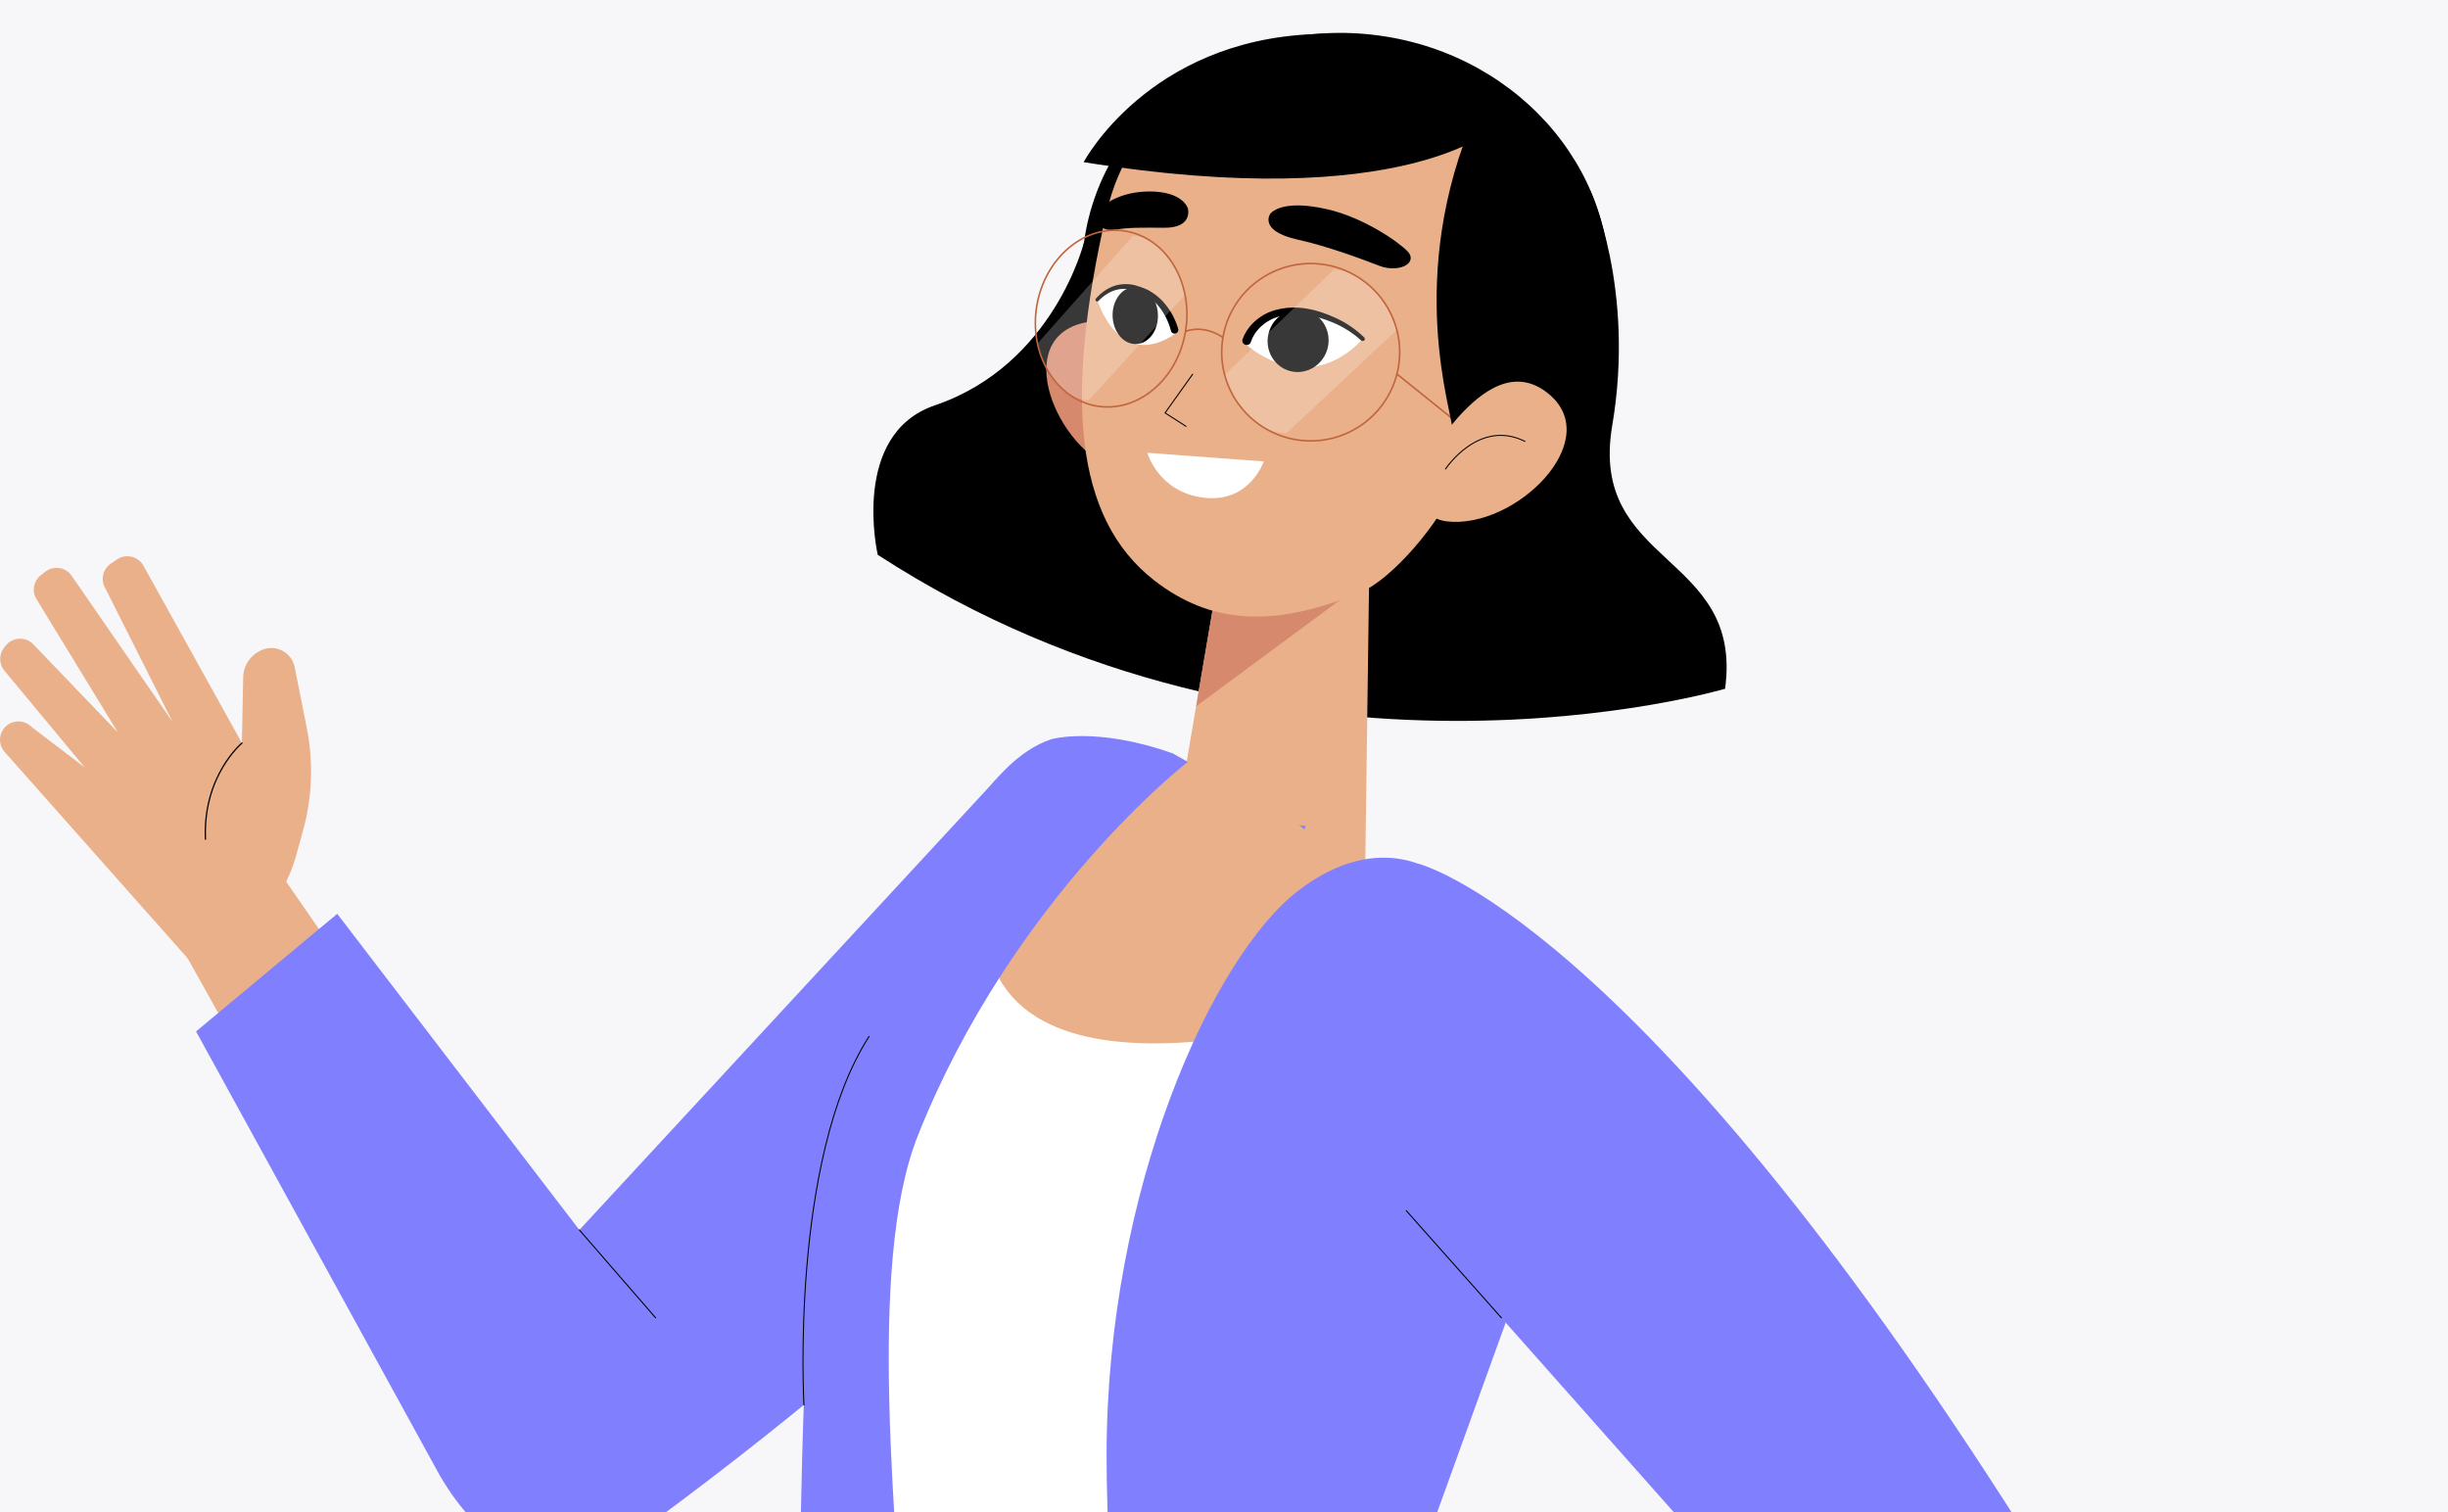 <?xml version="1.0" encoding="UTF-8"?> <svg xmlns="http://www.w3.org/2000/svg" width="1088" height="672" viewBox="0 0 1088 672" fill="none"><rect x="0" y="0" width="1088" height="672" fill="#333333" stroke="none"/> <g clip-path="url(#clip0_84_1137)"> <rect width="272" height="168" transform="scale(4)" fill="#F7F7FA"></rect> <path d="M706.741 84.608C706.741 84.608 726.889 128.125 716.547 189.156C705.937 251.629 774.955 245.595 766.703 306.092C766.703 306.092 570.955 364.026 390.105 246.556C390.105 246.556 377.727 193.001 415.504 180.132C468.393 162.191 481.789 107.621 481.789 107.621L706.741 84.608Z" fill="black"></path> <path d="M714.466 139.182C722.586 79.746 677.083 24.498 612.832 15.782C548.581 7.066 489.912 48.183 481.792 107.618C473.672 167.054 519.175 222.302 583.426 231.018C647.677 239.734 706.346 198.618 714.466 139.182Z" fill="black"></path> <path d="M609.108 212.437L606.696 390.67L520.478 379.244L547.109 222.795L609.108 212.437Z" fill="#E9B089"></path> <path d="M531.624 313.888L598.606 264.39L545.395 233.848L531.624 313.888Z" fill="#D7896D"></path> <path d="M516.245 200.53C516.62 189.477 515.066 178.424 511.208 167.745C505.903 153.114 496.74 138.591 479.325 144.091C449.639 153.488 471.073 202.505 499.205 210.034C507.564 212.223 516.031 207.471 516.245 200.53Z" fill="#D7896D"></path> <path d="M627.81 42.586C608.841 34.576 588.103 30.518 567.58 32.013C539.715 34.042 502.742 46.27 491.649 95.02C473.163 176.234 477.289 230.11 512.923 257.876C537.894 277.312 565.758 279.288 604.607 263.269C619.075 257.289 640.563 231.392 646.35 216.174L663.015 173.725C663.015 173.671 718.422 80.977 627.81 42.586Z" fill="#E9B089"></path> <path d="M530.071 166.302L517.8 183.496L527.124 189.476" stroke="black" stroke-width="0.45" stroke-miterlimit="10" stroke-linecap="round" stroke-linejoin="round"></path> <path d="M527.981 92.777C527.981 92.777 530.285 101.321 517.371 101.214C507.565 101.16 501.349 101 495.722 102.122C492.507 102.762 489.078 101.427 487.524 98.971C486.291 96.996 486.559 94.7 488.274 93.098C491.757 89.894 498.884 85.142 510.833 85.088C526.159 85.088 527.981 92.777 527.981 92.777Z" fill="black"></path> <path d="M564.526 95.073C564.526 95.073 559.221 102.602 576.797 106.5C590.193 109.437 605.84 115.364 613.235 118.194C617.415 119.796 622.505 119.529 625.185 117.66C627.382 116.111 627.596 113.815 625.667 111.786C621.755 107.621 606.108 96.675 589.872 92.991C569.027 88.186 564.526 95.073 564.526 95.073Z" fill="black"></path> <path d="M552.952 152.527C552.952 152.527 565.813 121.13 605.573 150.605C605.573 150.605 583.978 177.89 552.952 152.527Z" fill="white"></path> <path d="M563.83 148.041C561.901 155.463 566.188 163.046 573.422 164.914C580.656 166.783 588.104 162.245 590.033 154.823C591.962 147.401 587.676 139.819 580.442 137.95C573.208 136.081 565.759 140.62 563.83 148.041Z" fill="black"></path> <path d="M604.93 151.298C601.339 147.988 597.16 145.372 592.659 143.449C588.211 141.581 583.335 140.085 578.619 139.712C573.797 139.391 568.92 140.032 564.794 142.061C560.722 144.09 557.292 147.828 556.006 151.779L555.953 151.993C555.631 153.007 554.506 153.594 553.488 153.221C552.47 152.9 551.88 151.779 552.255 150.765V150.711C554.292 145.265 558.471 141.367 563.401 139.018C568.384 136.828 573.797 136.348 578.941 136.882C584.192 137.522 589.015 139.178 593.677 141.314C598.339 143.449 602.626 146.386 606.323 149.964C606.698 150.337 606.698 150.925 606.323 151.298C605.894 151.619 605.305 151.619 604.93 151.298Z" fill="black"></path> <path d="M522.676 148.095C522.676 148.095 514.263 114.135 487.685 133.197C487.685 133.251 497.223 165.662 522.676 148.095Z" fill="white"></path> <path d="M514.638 139.925C514.852 146.92 510.512 152.74 504.939 152.9C499.366 153.06 494.704 147.507 494.49 140.512C494.276 133.517 498.616 127.697 504.189 127.537C509.762 127.377 514.477 132.93 514.638 139.925Z" fill="black"></path> <path d="M487.041 132.717C489.238 130.207 492.078 128.071 495.401 127.003C497.062 126.469 498.777 126.256 500.545 126.256C502.313 126.309 503.974 126.523 505.743 127.164L505.582 127.11C507.779 127.804 509.976 128.552 511.851 129.833C513.78 131.061 515.602 132.557 517.103 134.265C518.603 135.974 519.943 137.843 521.014 139.818C522.086 141.847 522.997 143.876 523.64 146.172C523.908 147.027 523.372 147.988 522.461 148.201C521.604 148.468 520.639 147.934 520.425 147.027C520.425 147.027 520.425 147.027 520.425 146.973L520.371 146.866C519.407 143.075 517.478 139.124 514.906 136.027C513.62 134.425 512.066 133.09 510.405 131.916C508.743 130.688 506.814 129.94 504.885 129.246L504.778 129.299C502.152 128.231 498.83 128.071 495.937 128.872C492.989 129.673 490.364 131.489 488.22 133.731C487.899 134.052 487.416 134.052 487.095 133.785C486.827 133.518 486.773 133.037 487.041 132.717Z" fill="black"></path> <path d="M509.923 201.224L561.686 205.068C561.686 205.068 555.47 223.596 535.108 221.194C514.746 218.737 509.923 201.224 509.923 201.224Z" fill="white"></path> <path opacity="0.22" d="M592.872 119.742L543.948 166.997C543.948 166.997 552.147 191.932 571.705 192.573L620.79 146.653C620.736 146.653 613.77 121.717 592.872 119.742Z" fill="white"></path> <path opacity="0.22" d="M503.599 104.738L460.838 152.954C460.838 152.954 467.215 177.623 483.88 177.837L526.694 131.009C526.748 130.955 521.336 106.233 503.599 104.738Z" fill="white"></path> <path d="M543.52 150.017C539.929 171.482 554.451 191.773 575.992 195.404C597.534 198.981 617.896 184.511 621.54 163.046C625.13 141.581 610.608 121.291 589.067 117.66C567.526 114.082 547.11 128.553 543.52 150.017Z" stroke="#C0653E" stroke-width="0.718" stroke-miterlimit="10"></path> <path d="M460.784 135.974C457.248 157.439 469.144 177.356 487.416 180.453C505.689 183.55 523.372 168.652 526.909 147.187C530.445 125.723 518.549 105.806 500.277 102.709C482.058 99.666 464.375 114.509 460.784 135.974Z" stroke="#C0653E" stroke-width="0.718" stroke-miterlimit="10"></path> <path d="M543.52 150.018C543.52 150.018 535.964 144.091 526.908 147.241" stroke="#C0653E" stroke-width="0.718" stroke-miterlimit="10"></path> <path d="M646.725 187.021L620.95 166.303" stroke="#C0653E" stroke-width="0.718" stroke-miterlimit="10"></path> <path d="M645.546 191.079C645.653 183.55 624.112 123.106 655.835 50.435C655.835 50.435 684.824 47.018 688.361 99.772C694.148 184.297 645.546 191.079 645.546 191.079Z" fill="black"></path> <path d="M630.114 215.747C634.079 204.801 639.92 194.602 647.851 185.685C658.728 173.458 673.411 162.779 688.254 175.006C713.6 195.777 673.411 235.29 642.974 231.712C634.079 230.591 627.649 222.635 630.114 215.747Z" fill="#E9B089"></path> <path d="M677.751 196.151C657.228 185.899 642.438 208.432 642.438 208.432" stroke="black" stroke-width="0.45" stroke-miterlimit="10" stroke-linecap="round" stroke-linejoin="round"></path> <path d="M664.462 56.522C664.462 56.522 624.702 95.02 481.629 72.06C481.629 72.06 510.19 17.917 584.245 15.141C658.3 12.364 664.462 56.522 664.462 56.522Z" fill="black"></path> <path d="M580.279 367.123C580.279 367.123 543.573 491.268 281.809 682.53L213.702 593.947L442.458 346.62L580.279 367.123Z" fill="#8080FF"></path> <path d="M75.237 411.281L123.518 386.505L195 489.879C178.067 501.092 155.722 513.48 138.629 524.639L75.237 411.281Z" fill="#E9B089"></path> <path d="M131.449 380.792L134.557 369.579C138.79 354.575 139.379 338.77 136.325 323.446L130.967 296.481C129.68 290.074 122.929 286.336 116.82 288.685C111.622 290.661 108.193 295.52 108.086 301.02L107.496 330.174L63.878 251.629C61.627 247.251 56.001 245.862 51.928 248.639L49.195 250.508C45.98 252.697 44.748 256.862 46.302 260.439L76.738 320.883L32.155 256.328C29.637 252.11 24.01 251.095 20.099 254.085L18.169 255.58C14.901 258.143 14.043 262.682 16.187 266.206L52.41 325.528L15.008 286.55C11.525 282.652 5.309 283.025 2.255 287.244L1.612 288.098C-0.478 290.981 -0.425 294.933 1.719 297.763L37.675 341.066L14.043 323.072C9.81 318.747 2.523 320.349 0.486 326.009C-0.478 328.679 0.004 331.722 1.826 333.911L89.063 432.266L112.908 410.641C121.803 402.631 128.18 392.272 131.449 380.792Z" fill="#E9B089"></path> <path d="M107.55 330.228C107.55 330.228 90.081 344.644 91.313 372.944" stroke="black" stroke-width="0.567" stroke-miterlimit="10" stroke-linecap="round" stroke-linejoin="round"></path> <path d="M307.369 611.728L149.882 406.102L87.134 458.376L195.323 655.459C213.649 687.176 241.031 703.248 271.36 688.991C298.635 676.123 320.016 639.013 307.369 611.728Z" fill="#8080FF"></path> <path d="M257.481 546.585L291.401 585.671" stroke="black" stroke-width="0.457" stroke-miterlimit="10" stroke-linecap="round" stroke-linejoin="round"></path> <path d="M444.815 381.167L552.093 456.081L545.502 825.47L397.767 800.641C397.767 800.588 327.838 486.837 444.815 381.167Z" fill="white"></path> <path d="M606.214 447.59C606.214 447.59 429.221 506.646 437.741 398.627L521.12 334.819L577.01 366.323L606.16 390.564L635.364 439.207L606.214 447.59Z" fill="#E9B089"></path> <path d="M527.873 338.611C527.873 338.611 450.174 398.734 408.003 504.51C384.747 562.871 399 679.807 402.858 757.871C406.717 835.935 411.861 985.069 411.861 985.069L354.149 952.978C354.149 952.978 352.863 610.66 361.223 565.701C369.582 520.742 409.557 347.261 467.268 328.519C467.268 328.519 486.934 322.699 521.068 334.766L527.873 338.611Z" fill="#8080FF"></path> <path d="M357.311 624.383C357.311 624.383 351.095 515.296 386.247 460.619L357.311 624.383Z" fill="#8080FF"></path> <path d="M357.311 624.383C357.311 624.383 351.095 515.296 386.247 460.619" stroke="black" stroke-width="0.457" stroke-miterlimit="10" stroke-linecap="round" stroke-linejoin="round"></path> <path d="M640.67 389.496C640.67 389.496 614.52 366.963 576.849 395.957C539.179 424.897 491.81 527.897 491.81 646.969C491.81 766.04 527.337 992.971 527.337 992.971C527.337 992.971 656.959 1042.68 747.411 978.287L610.983 748.954L677.161 565.701L640.67 389.496Z" fill="#8080FF"></path> <path d="M630.435 383.889C630.435 383.889 726.192 406.796 899.326 680.394L805.873 741.905L625.022 537.988L630.435 383.889Z" fill="#8080FF"></path> <path d="M667.301 585.671L625.022 538.042" stroke="black" stroke-width="0.457" stroke-miterlimit="10" stroke-linecap="round" stroke-linejoin="round"></path> <path d="M834.38 659.89L653.154 721.669L691.521 803.31L866.209 764.438C898.843 756.963 917.223 722.363 905.112 691.233C894.127 663.254 862.566 649.264 834.38 659.89Z" fill="#8080FF"></path> </g> <defs> <clipPath id="clip0_84_1137"> <rect width="272" height="168" fill="white" transform="scale(4)"></rect> </clipPath> </defs> </svg> 